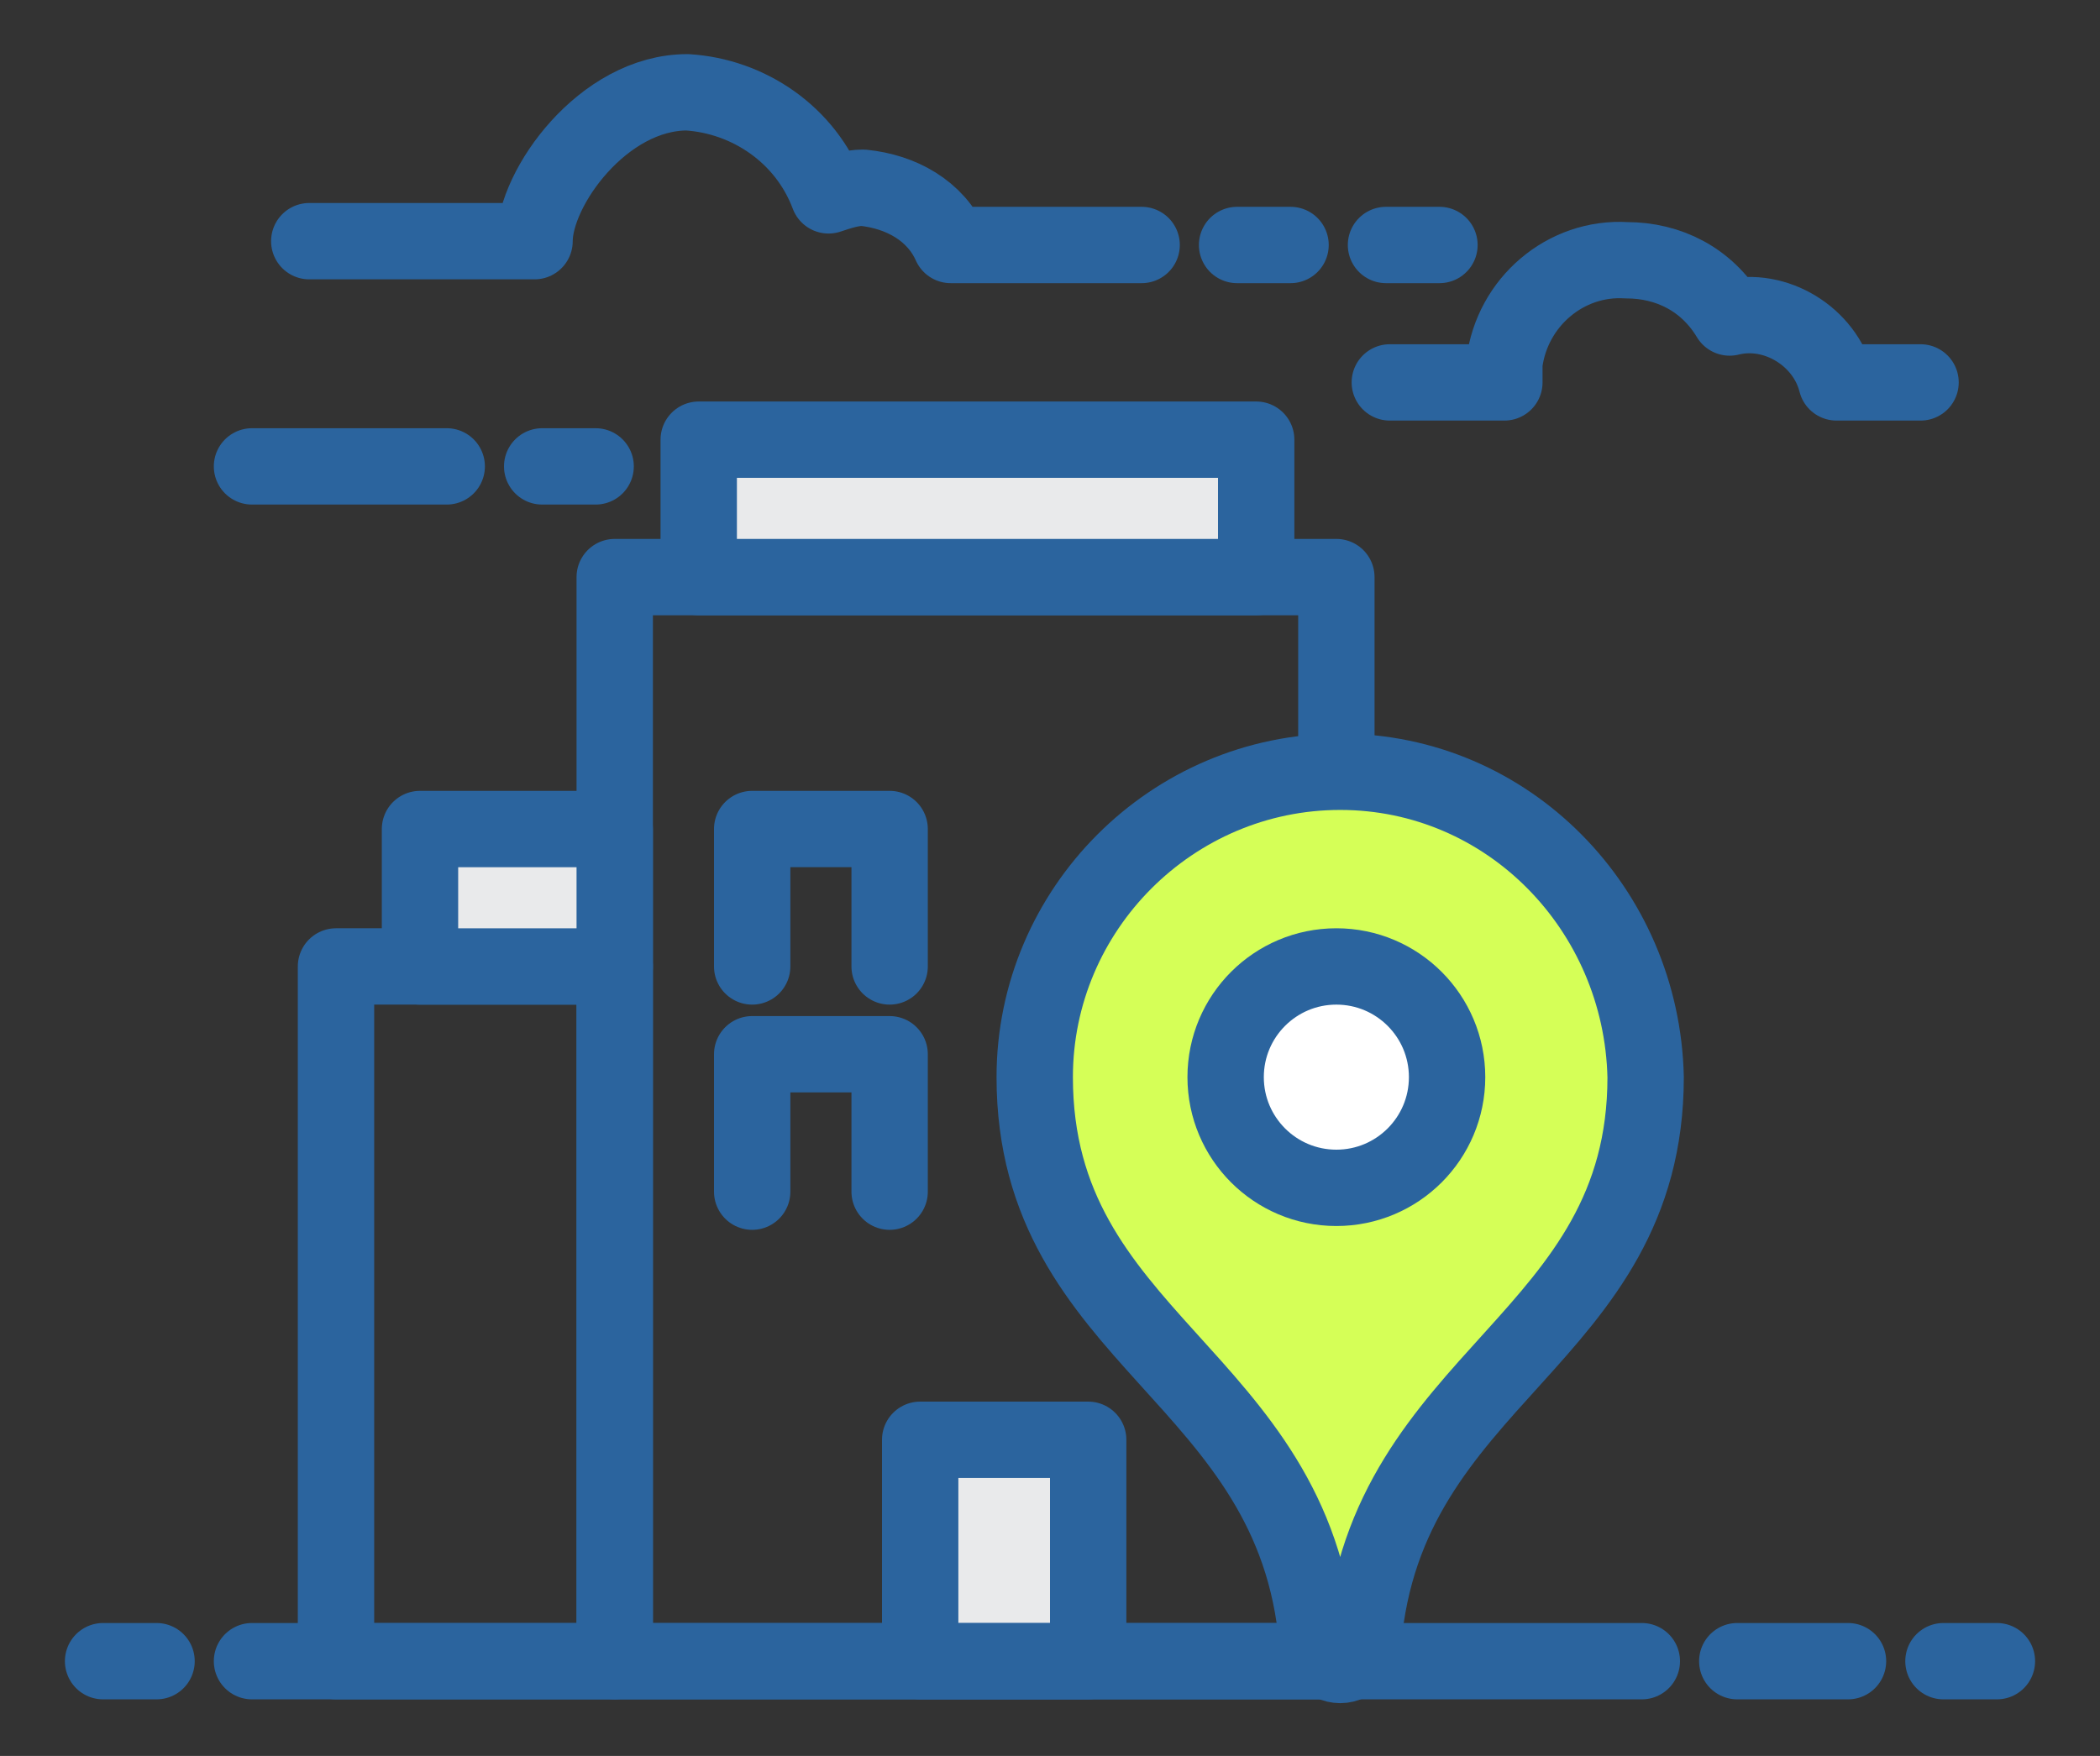 <?xml version="1.0" encoding="utf-8"?>
<!-- Generator: Adobe Illustrator 26.5.0, SVG Export Plug-In . SVG Version: 6.00 Build 0)  -->
<svg version="1.1" id="Layer_1" xmlns="http://www.w3.org/2000/svg" xmlns:xlink="http://www.w3.org/1999/xlink" x="0px" y="0px"
	 viewBox="0 0 55 46" style="enable-background:new 0 0 55 46;" xml:space="preserve">
<rect x="0" y="0" width="55" height="46" fill="#333333" stroke="none"/>
<style type="text/css">
	.st0{fill:none;stroke:#2B649E;stroke-width:2;stroke-linecap:round;stroke-linejoin:round;stroke-miterlimit:10;}
	.st1{fill:#E9EAEB;stroke:#2B649E;stroke-width:2;stroke-linecap:round;stroke-linejoin:round;stroke-miterlimit:10;}
	.st2{fill:#D5FF57;stroke:#2B649E;stroke-width:2;stroke-linecap:round;stroke-linejoin:round;stroke-miterlimit:10;}
	.st3{fill:#FFFFFF;stroke:#2B649E;stroke-width:2;stroke-linecap:round;stroke-linejoin:round;stroke-miterlimit:10;}
	.st4{fill:none;stroke:#2B649E;stroke-width:2;stroke-linecap:round;stroke-miterlimit:10;}
</style>
<g id="Group_49054" transform="translate(-68 -203.582)">
	<rect id="Rectangle_25049" x="84.1" y="218.7" class="st0" width="18.9" height="28.4"/>
	<rect id="Rectangle_25050" x="86.3" y="215.1" class="st1" width="14.6" height="3.6"/>
	<rect id="Rectangle_25051" x="92.1" y="241.3" class="st1" width="4.4" height="5.8"/>
	<path id="Path_114552" class="st0" d="M87.7,228.9v-3.6h3.6v3.6"/>
	<path id="Path_114553" class="st0" d="M87.7,234.8v-3.6h3.6v3.6"/>
	<rect id="Rectangle_25052" x="76.8" y="228.9" class="st0" width="7.3" height="18.2"/>
	<rect id="Rectangle_25053" x="79" y="225.3" class="st1" width="5.1" height="3.6"/>
	<path id="Path_114554" class="st2" d="M103.1,223.8c-4.4,0-8,3.6-8,8c0,6.9,6.8,7.8,7.4,14.8c0,0.3,0.3,0.6,0.6,0.6
		c0.3,0,0.6-0.3,0.6-0.6c0.6-7,7.4-7.9,7.4-14.8C111,227.4,107.5,223.8,103.1,223.8z"/>
	<circle id="Ellipse_1110" class="st3" cx="103" cy="231.8" r="2.9"/>
	<line id="Line_325" class="st4" x1="74.6" y1="247.1" x2="111" y2="247.1"/>
	<path id="Path_114555" class="st0" d="M97.9,210h-5c-0.4-0.9-1.3-1.4-2.3-1.5c-0.3,0-0.6,0.1-0.9,0.2c-0.6-1.6-2.1-2.6-3.7-2.7
		c-2.2,0-4,2.5-4,3.9h-5.9"/>
	<line id="Line_326" class="st4" x1="79.7" y1="215.8" x2="74.6" y2="215.8"/>
	<path id="Path_114556" class="st0" d="M118.3,213.6h-2.2c-0.3-1.2-1.6-2-2.8-1.7c-0.6-1-1.6-1.5-2.7-1.5c-1.6-0.1-3,1.1-3.2,2.7
		c0,0.2,0,0.3,0,0.5h-3"/>
	<line id="Line_327" class="st4" x1="82.2" y1="215.8" x2="83.6" y2="215.8"/>
	<line id="Line_328" class="st4" x1="100.4" y1="210" x2="101.8" y2="210"/>
	<line id="Line_329" class="st4" x1="104.3" y1="210" x2="105.7" y2="210"/>
	<line id="Line_330" class="st4" x1="72.1" y1="247.1" x2="70.7" y2="247.1"/>
	<line id="Line_331" class="st4" x1="113.5" y1="247.1" x2="116.4" y2="247.1"/>
	<line id="Line_332" class="st4" x1="118.9" y1="247.1" x2="120.3" y2="247.1"/>
</g>
</svg>
